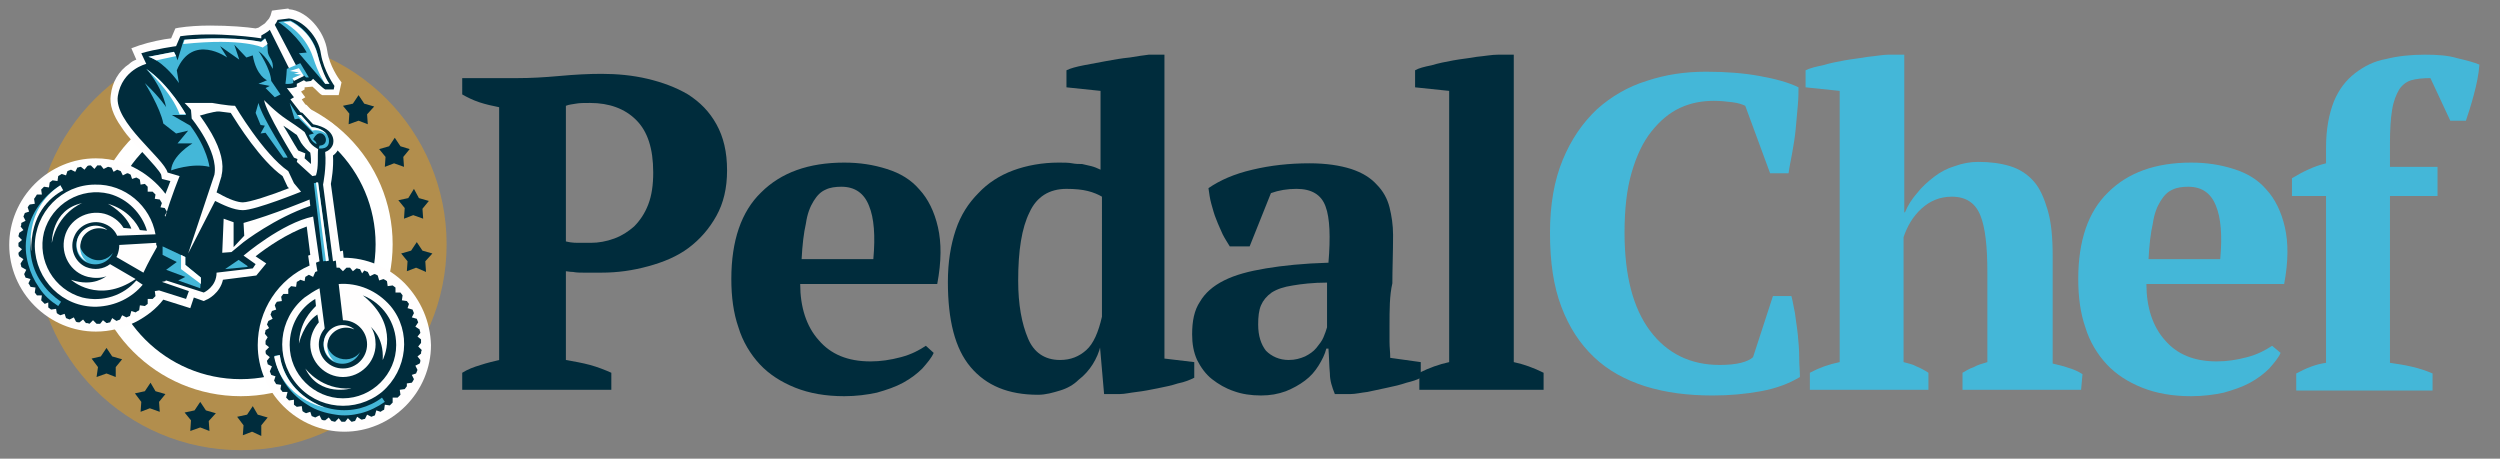 <?xml version="1.0" encoding="utf-8"?>
<!-- Generator: Adobe Illustrator 26.0.1, SVG Export Plug-In . SVG Version: 6.00 Build 0)  -->
<svg version="1.1" id="Layer_1" xmlns="http://www.w3.org/2000/svg" xmlns:xlink="http://www.w3.org/1999/xlink" x="0px" y="0px"
	 viewBox="0 0 352.1 64.6" style="enable-background:new 0 0 352.1 64.6;" xml:space="preserve">
<rect x="0" y="0" width="352.1" height="64.6" fill="#808080" stroke="none"/>
<style type="text/css">
	.st0{fill:#B28E4D;}
	.st1{fill:#FFFFFF;}
	.st2{fill:#002C3C;}
	.st3{fill:#FFFEFE;}
	.st4{fill:#44B7D8;}
</style>
<g>
	<ellipse class="st0" cx="33.9" cy="34.4" rx="29" ry="29"/>
	<ellipse class="st1" cx="33.9" cy="34.4" rx="21.4" ry="21.4"/>
	<ellipse class="st2" cx="33.9" cy="34.4" rx="19" ry="19"/>
	<g>
		<path class="st3" d="M57,39.9c-2.3-2.3-5.4-3.6-8.6-3.6h0l-0.1-1l-0.4,0.1l-1.3-9.5c0.1-0.6,0.4-2.2,0.3-4c0.6-0.4,0.9-1.1,1-1.5
			c0.1-0.3,0.2-1.1-0.3-2.1c-0.5-0.9-1.5-1.5-2.9-1.9l-1.5-1.6L43,14.7L42.5,14l0.5-0.3l-0.6-0.8c0,0,0,0,0,0l0.5-0.3v-0.3l0,0
			l1.1-0.1c0.5,0.4,0.9,0.9,1.2,1.1l0.2,0.1l2.3,0l0.4-1.8l-0.3-0.4c0,0-1.4-1.9-1.7-4c-0.4-2.9-2.9-5.7-5.4-5.9l-0.1-0.1L39,1.4
			l-0.7,0.1l-0.2,0.7c0,0-0.1,0.2-0.2,0.4l-0.6,0.7c-0.3,0.2-0.6,0.4-0.9,0.6L36,4c-1.3-0.2-3.7-0.4-6.4-0.4c-1.6,0-3.1,0.1-4.4,0.3
			L24.7,4l-0.6,1.4c-1,0.1-3,0.5-4.5,1l-1.1,0.4l0.7,1.6c-0.3,0.1-0.7,0.3-1,0.6c-1.5,1-2.4,2.6-2.6,4.4c-0.2,1.3,0.3,2.8,1.5,4.5
			c0.9,1.4,2.2,2.7,3.3,3.9c0.9,1,2.1,2.3,2.3,2.8l0.1,0.6l1.2,0.3c-0.2,0.5-0.4,1.1-0.7,1.8c-0.9-1.2-2-2.2-3.2-3
			c-2-1.3-4.2-2-6.6-2c-3.2,0-6.3,1.3-8.6,3.6s-3.6,5.4-3.6,8.6c0,3.2,1.3,6.3,3.6,8.6s5.4,3.6,8.6,3.6c2,0,3.9-0.5,5.7-1.4
			c1.5-0.8,2.8-1.8,3.8-3.1l3.8,1.2l0.5-1.5l1.4,0.5l0.4-0.2c0.1,0,1.9-0.9,2.3-2.8l4.7-0.6l1.4-1.7L36,36.1
			c1.5-1.2,4.4-3.2,7.2-4.2l0.5,4l-0.3,0.1l0.2,1.4c-4.4,1.9-7.3,6.3-7.3,11.2c0,3.2,1.3,6.3,3.6,8.6c2.3,2.3,5.4,3.6,8.6,3.6
			s6.3-1.3,8.6-3.6c2.3-2.3,3.6-5.4,3.6-8.6C60.6,45.3,59.3,42.3,57,39.9z M29.8,18.8c-0.7-1.2-1.4-2.2-1.7-2.6
			c0-0.3-0.1-0.5-0.1-0.7h1.8c0.3,0.1,1.7,0.3,2.7,0.4c1,1.6,4.2,6.7,7.3,8.9l0.7,1.5l0.2,0.2c-2.5,1-5.6,2-6.5,2
			c-0.7,0-1.9-0.4-3.3-1.2l-0.4-0.2l0.7-2.3v-0.1C31.6,23.1,31.1,21.1,29.8,18.8z M43.7,21.5c0.1,0.6,0.1,1.1,0.1,1.6l-0.9-0.8
			l0.1-0.7L42,21.2c-0.7-1.1-1.4-2.4-2.1-3.5c1.1,0.7,1.7,1.2,1.9,1.3c0.1,0.2,0.3,0.5,0.6,1.1C42.8,20.7,43.3,21.2,43.7,21.5z"/>
		<g>
			<g>
				<path class="st2" d="M59.3,48.3c0-0.2,0-0.3,0-0.5l-0.5-0.4l0.4-0.5c0-0.2-0.1-0.3-0.1-0.5L58.5,46l0.4-0.6
					c-0.1-0.2-0.1-0.3-0.2-0.5L58,44.7l0.3-0.6c-0.1-0.2-0.1-0.3-0.2-0.5l-0.7-0.2l0.2-0.6c-0.1-0.1-0.2-0.3-0.3-0.4l-0.7-0.1
					l0.1-0.7l0,0c-0.1-0.1-0.2-0.3-0.3-0.4h-0.7l0-0.7c-0.1-0.1-0.3-0.2-0.4-0.3l-0.7,0.1l-0.1-0.7c-0.1-0.1-0.3-0.2-0.5-0.3
					l-0.6,0.2l-0.2-0.7c-0.2-0.1-0.3-0.2-0.5-0.2l-0.6,0.3l-0.3-0.6c-0.2-0.1-0.3-0.1-0.5-0.2L51,38.5l-0.3-0.6
					c-0.2,0-0.3-0.1-0.5-0.1l-0.5,0.4l-0.4-0.5c-0.2,0-0.4,0-0.5,0l-0.5,0.5l-0.5-0.5c-0.1,0-0.3,0-0.4,0l-0.1-1l-0.4,0.1L45.5,26
					c0,0,0.5-2.4,0.3-4.6c0.9-0.3,1.1-1.1,1.1-1.1s0.7-2.1-2.8-2.8l-1.5-1.6l-0.3-0.1L40.9,14l0.5-0.3l-1-1.3c0,0,0.8,0.1,1.4-0.2
					v-0.4l1-0.5l0.3,0.2l0.7-0.1l0.3-0.3c0,0,1.3,1.3,1.7,1.5l1.2,0l0.1-0.5c0,0-1.5-2.1-1.9-4.5c-0.3-2.4-2.6-4.8-4.5-5l-1.6,0.2
					c0,0-0.1,0.3-0.4,0.7l3.2,6.1h-1.2L38,4.2c-0.3,0.3-0.7,0.5-1.2,0.8l0,0.4c0,0-6.3-1-11.4-0.3l-0.6,1.4c0,0-2.9,0.4-4.9,1
					l0.7,1.5c0,0-3.4,0.8-4,4.5s6.5,8.8,7,10.8l1.7,0.5c0,0-1.2,2.9-2,5.7l-0.1-0.1l0.3-0.6c-0.1-0.2-0.2-0.3-0.3-0.5l-0.6-0.1
					l0.2-0.6c-0.1-0.2-0.2-0.3-0.3-0.5l-0.7-0.1l0.1-0.6c-0.1-0.1-0.3-0.3-0.4-0.4l-0.7,0v-0.7c-0.1-0.1-0.3-0.3-0.4-0.4l-0.6,0.1
					l-0.1-0.7c-0.1-0.1-0.3-0.2-0.5-0.3l-0.6,0.2l-0.2-0.6c-0.2-0.1-0.3-0.2-0.5-0.2l-0.6,0.3l-0.3-0.6c-0.2-0.1-0.3-0.1-0.5-0.2
					l-0.5,0.3l-0.3-0.6c-0.2,0-0.3-0.1-0.5-0.1l-0.6,0.3l-0.4-0.5c-0.2,0-0.4,0-0.5,0l-0.4,0.5l-0.5-0.5c-0.2,0-0.4,0-0.5,0.1
					l-0.4,0.5l-0.5-0.4c-0.2,0-0.3,0.1-0.5,0.1l-0.3,0.6l-0.6-0.3c-0.2,0.1-0.3,0.1-0.5,0.2l-0.2,0.6l-0.6-0.2
					c-0.2,0.1-0.3,0.2-0.5,0.3l-0.1,0.7l-0.7-0.1c-0.1,0.1-0.3,0.2-0.4,0.3l-0.1,0.7l-0.7-0.1c-0.1,0.1-0.3,0.3-0.4,0.4l0.1,0.7
					l-0.7,0C5,27.7,4.9,27.9,4.8,28l0.1,0.7l-0.7,0.1C4.1,28.9,4,29,3.9,29.2l0.2,0.6L3.5,30c-0.1,0.2-0.1,0.3-0.2,0.5l0.3,0.6
					l-0.6,0.3C3,31.6,3,31.8,2.9,31.9l0.4,0.5l-0.6,0.4c0,0.2-0.1,0.3-0.1,0.5l0.5,0.5l-0.5,0.4c0,0.1,0,0.3,0,0.4c0,0,0,0.1,0,0.1
					l0.5,0.4l-0.5,0.5c0,0.2,0,0.3,0.1,0.5l0.6,0.4l-0.4,0.6c0,0.2,0.1,0.3,0.1,0.5L3.7,38l-0.3,0.6c0.1,0.2,0.1,0.3,0.2,0.5
					l0.7,0.2L4,39.9c0.1,0.1,0.2,0.3,0.3,0.5l0.7,0.1l-0.1,0.7c0.1,0.1,0.2,0.3,0.3,0.4l0.7,0l-0.1,0.7c0.1,0.1,0.5,0.5,0.5,0.5
					l0.5-0.2l0,0.7c0.1,0.1,0.3,0.2,0.4,0.3l0.7-0.1L8,44.1c0.1,0.1,0.3,0.2,0.5,0.3l0.6-0.2l0.2,0.6c0.2,0.1,0.3,0.1,0.5,0.2
					l0.6-0.3l0.3,0.6c0.2,0.1,0.3,0.1,0.5,0.1l0.5-0.4l0.4,0.5c0.2,0,0.3,0,0.5,0.1l0.5-0.5l0.5,0.5h0c0.2,0,0.3,0,0.5,0l0.4-0.5
					l0.5,0.4c0.2,0,0.3-0.1,0.5-0.1l0.3-0.6l0.6,0.4c0.2-0.1,0.3-0.1,0.5-0.2l0.3-0.6l0.6,0.3c0.2-0.1,0.3-0.1,0.5-0.2l0.2-0.7
					l0.6,0.2c0.1-0.1,0.3-0.2,0.5-0.3l0.1-0.7l0.7,0.1c0.1-0.1,0.3-0.2,0.4-0.3v-0.7l0.7,0c0.1-0.1,0.3-0.3,0.4-0.4l-0.1-0.7
					l0.6-0.1l3.8,1.2l0.4-1.1l-3.8-1.3l0.5-0.1c0,0,0-0.1,0.1-0.1l5.3,1.7c0,0,1.8-0.8,1.8-2.8l5.1-0.6l0.4-0.6l-1.7-1.2
					c0,0,5.4-4.6,9.8-5.5l0.9,6.3L44.5,37l0.2,1.2c-0.1,0-0.2,0.1-0.3,0.1L44.1,39l-0.6-0.3c-0.2,0.1-0.3,0.2-0.5,0.3l-0.1,0.6
					l-0.6-0.2c-0.1,0.1-0.3,0.2-0.5,0.3l-0.1,0.7l-0.7-0.1c-0.1,0.1-0.3,0.3-0.4,0.4l0,0.7h-0.7c-0.1,0.1-0.2,0.3-0.3,0.4l0.1,0.6
					l-0.7,0.1c-0.1,0.1-0.2,0.3-0.3,0.5l0.2,0.6l-0.6,0.2c-0.1,0.2-0.1,0.3-0.2,0.5l0.3,0.6l-0.6,0.3c-0.1,0.2-0.1,0.3-0.2,0.5
					l0.3,0.5l-0.5,0.3c0,0.2-0.1,0.4-0.1,0.5l0.4,0.5L37.4,48c0,0.2,0,0.4,0,0.5l0.5,0.4l-0.5,0.5c0,0.2,0,0.4,0.1,0.5l0.5,0.4
					l-0.4,0.5c0,0.2,0.1,0.3,0.1,0.5l0.6,0.3L38,52.3c0.1,0.2,0.1,0.3,0.2,0.5l0.6,0.2l-0.2,0.6c0.1,0.2,0.2,0.3,0.3,0.5l0.7,0.1
					l-0.1,0.6c0.1,0.1,0.2,0.3,0.3,0.4l0.7,0L40.3,56c0.1,0.1,0.3,0.3,0.4,0.4l0.7-0.1l0,0.7c0.1,0.1,0.3,0.2,0.4,0.3l0.7-0.1
					l0.1,0.7c0.1,0.1,0.3,0.2,0.5,0.3l0.6-0.2l0.2,0.6c0.2,0.1,0.3,0.1,0.5,0.2l0.6-0.3l0.3,0.6c0.2,0.1,0.3,0.1,0.5,0.1l0.5-0.4
					l0.4,0.5c0.2,0,0.3,0.1,0.5,0.1l0.5-0.5l0.4,0.5c0.2,0,0.3,0,0.5,0l0.4-0.5l0.5,0.5c0.2,0,0.3-0.1,0.5-0.1l0.3-0.6l0.6,0.4
					c0.2,0,0.3-0.1,0.5-0.1l0.3-0.6l0.6,0.3c0.2-0.1,0.3-0.1,0.5-0.2l0.2-0.7l0.6,0.2c0.1-0.1,0.3-0.2,0.5-0.3l0.1-0.7l0.7,0.1
					c0.1-0.1,0.2-0.2,0.3-0.3c0,0,0.1-0.1,0.1-0.1l0-0.7l0.7,0c0.1-0.1,0.3-0.3,0.4-0.4l-0.1-0.7l0.7-0.1c0.1-0.1,0.2-0.3,0.3-0.4
					L57.3,54l0.7-0.1c0.1-0.1,0.2-0.3,0.3-0.5l-0.3-0.6l0.6-0.2c0.1-0.2,0.1-0.3,0.2-0.5l-0.3-0.6l0.6-0.3c0.1-0.2,0.1-0.3,0.1-0.5
					l-0.4-0.5l0.5-0.4c0-0.2,0-0.3,0.1-0.5l-0.5-0.5L59.3,48.3z M13.6,43.2c-4.8,0.1-8.6-3.8-8.7-8.5C4.9,29.9,8.7,26,13.4,26
					c4.2-0.1,7.8,3,8.5,7l-5.4,0.2c-0.3-0.7-0.9-1.3-1.6-1.6c-1.7-0.8-3.7,0-4.4,1.6c-0.8,1.7,0,3.7,1.6,4.4
					c1.2,0.5,2.5,0.3,3.4-0.4l3.6,2.1c-5.3,3.6-9.1,0.1-9.1,0.1c3.2,1.1,4.9-0.5,5-0.5c-0.8,0.3-1.7,0.3-2.6,0.1
					c-2.5-0.6-3.9-3.2-3.3-5.6c0.6-2.5,3.2-3.9,5.6-3.3c1.1,0.3,2.1,1,2.7,2l1.1,0.1c-0.8-2.2-3.3-3.5-3.3-3.5
					c2.8,0.8,4.1,2.8,4.5,3.7l1,0.1c-0.7-2.4-2.7-4.5-5.3-5.2c-4-1-8.1,1.4-9.2,5.4c-1,4,1.4,8.1,5.4,9.2c2.9,0.7,5.8-0.3,7.6-2.4
					l0.9,0.6C18.6,41.9,16.3,43.1,13.6,43.2z M7.3,34.2c0,0-0.1-4.7,4.3-5.6C11.5,28.6,8.1,30,7.3,34.2z M22.1,34.8
					c-0.4,0.7-1.2,2.1-1.9,3.6l-3.8-2.2c0-0.1,0.1-0.1,0.1-0.2c0.2-0.5,0.3-1,0.3-1.5l5.2-0.3c0,0.1,0,0.2,0,0.3
					C22.1,34.6,22.1,34.6,22.1,34.8z M30.3,28.3l-3.8,7.4l3.7-11.1c0.6-3.3-3.2-7.9-3.2-7.9s-0.1-1.1-0.1-1.2S26,14.5,26,14.5h3.9
					c0,0,2.2,0.4,3.2,0.4c0,0,4,6.8,7.5,9.2l0.8,1.7l1,1.2c0,0-6.4,2.6-8.2,2.6C32.9,29.6,31.3,28.8,30.3,28.3z M34.3,34.1l-1.7,1.4
					l-1.3,0.1l0.2-4.8l1.4,0.5v3.5l1.5-1.6l-0.1-1.8c4-1.1,9.3-3.3,9.3-3.3l0.1,0.9C38.7,30.7,34.3,34.1,34.3,34.1z M44.5,24.7
					L44,24.8l-2.2-2l0.1-0.4l-0.5-0.2c0,0-4-6.5-4.2-8.1c0,0,1.6,1.7,3.3,2.8c1.7,1.1,2.4,1.7,2.4,1.7s0.6,1.2,0.6,1.2
					c0.3,0.7,1.3,1.2,1.3,1.2l0,0C44.7,22,44.9,23.5,44.5,24.7z M53.8,55.2c-3.7,3-9.1,2.5-12.1-1.2c-3-3.7-2.5-9.1,1.2-12.1
					c0.7-0.5,1.3-0.9,2.1-1.3l1.1,8.5l0.4,0v0l0.5-0.1l1.8-0.1l0-0.1l0.3-0.1v-1.4l-0.6-0.5L47.7,40c2.7-0.2,5.4,0.9,7.3,3.1
					C58,46.7,57.4,52.1,53.8,55.2z"/>
				<path class="st2" d="M51.1,41.6c5.4,4.3,2.8,9.1,2.8,9.1c0.2-3.3-1.7-4.6-1.7-4.7c0.5,0.7,0.7,1.6,0.7,2.5
					c0,2.5-2.1,4.6-4.6,4.6c-2.5,0-4.6-2.1-4.6-4.6c0-1.2,0.5-2.3,1.2-3.1l-0.2-1.1c-2,1.3-2.6,4.1-2.6,4.1c0.1-3,1.7-4.6,2.4-5.3
					l-0.1-1c-2.2,1.3-3.6,3.7-3.6,6.5c0,4.1,3.4,7.5,7.5,7.5c4.1,0,7.5-3.4,7.5-7.5C55.8,45.4,53.9,42.7,51.1,41.6z M43,51.9
					c0.1,0.1,2.3,3.1,6.5,2.8C49.5,54.7,45,56,43,51.9z"/>
			</g>
			<path class="st4" d="M46.4,11.8h-0.6l0,0l-3.7-4.3l1.1-0.1c0,0-1.2-2.4-4-4.3l0.7-0.1l1-0.1c0,0,2.9,1.3,3.8,4.6
				C45.4,10.9,46.4,11.8,46.4,11.8z"/>
			<path class="st4" d="M39.5,13.3l-0.8,0.4l-1.3-1.3l0.6-0.3l-1.6-0.3l1.2-0.5c0,0-1.5-0.6-2-3.5l-0.9,0.3l-1.7-1.8l0.7,2.1
				l-2.7-1.9L32,8.1c0,0-4.9-3.5-7.1,1.8l0.3,1.8c0,0-1.3-2-3.2-3.2c-0.4-0.2-0.7-0.4-1.1-0.5l3.6-0.7l0.3,0.6L25,8.5l0.7-2.3
				l0.2-0.6c0,0,6.3-0.6,10.8,0.3l0.6-0.5c0,0,0.2,0.3,0.3,0.8c0.1,0.3,0.1,0.6,0.1,0.9c0,1,0.9,1.3,0.7,2.6c0,0-0.8-1.7-2-2.5
				c0.1,0.1,1.7,2.5,1.8,4.2L39.5,13.3z"/>
			<path class="st4" d="M29.5,23.5C27,22.9,24.1,24,24.1,24c0.1-2.1,3-3.8,3-3.8h-2.1l1.5-1.8l-1.7,0.4L23,17.4
				c-0.4-2.2-2.6-5.7-2.6-5.7c2.2,2.1,3,3.4,3,3.4c-0.7-3.2-2.8-5.4-2.8-5.4l0,0c3.3,2.2,5.6,6.5,5.6,6.5h-2l2.6,1.5
				C29.2,20.9,29.5,23.5,29.5,23.5z"/>
			<path class="st4" d="M36.4,14.5L36,15.9l0.7,1.7l0.6,0.1l-0.6,1.1l0.7-0.1l2.5,3.5h0.6C40.7,22.3,37,16.8,36.4,14.5z"/>
			<polygon class="st4" points="44.8,25.7 46.3,36.7 45.5,36.8 44.2,25.8 			"/>
			<path class="st3" d="M46.4,11.8h-0.6l0,0c-0.1-0.1-1-1.5-1.7-3.7c-1.2-3.6-4.2-5-4.2-5l1-0.1c0,0,2.9,1.3,3.8,4.6
				S46.4,11.8,46.4,11.8z"/>
			<path class="st3" d="M37.7,6.2L37,6.7c0,0-2.7-1.4-11.2-0.5l0.2-0.6c0,0,6.3-0.6,10.8,0.3l0.6-0.5C37.3,5.4,37.5,5.7,37.7,6.2z"
				/>
			<path class="st3" d="M24.8,7.9L22,8.5c-0.4-0.2-0.7-0.4-1.1-0.5l3.6-0.7L24.8,7.9z"/>
			<path class="st3" d="M26.2,16.1h-0.9c-1.1-3.1-4.6-6.3-4.7-6.4C23.9,12,26.2,16.1,26.2,16.1z"/>
			<circle class="st2" cx="48.3" cy="48.5" r="3.4"/>
			<g>
				<path class="st4" d="M8.6,42.5l-0.4,0.6c-1.1-0.7-2-1.5-2.7-2.6c-0.7-1-1.2-2.1-1.5-3.2c-0.4-1.4-0.5-2.8-0.2-4.3
					c0.4-2.6,1.9-4.9,4.1-6.5c0.2-0.1,0.4-0.3,0.6-0.4l0.3,0.6c-0.2,0.1-0.4,0.2-0.6,0.4c-2,1.4-3.4,3.6-3.8,6s0.1,4.9,1.6,6.9
					C6.7,41,7.6,41.8,8.6,42.5z"/>
			</g>
			<polygon class="st4" points="33.6,36.6 31.7,37.9 34.8,37.6 34.9,37.5 			"/>
			<polygon class="st4" points="28.2,40.6 28.3,39.1 26.1,37.3 26.1,36.2 22.9,34.7 22.9,35.9 24.9,36.9 23.4,38 26.1,39 25.1,39.5 
							"/>
			<polygon class="st3" points="25.5,35.9 25.5,37.9 28.3,40 28.3,39.1 26.1,37.3 26.1,36.2 			"/>
			<path class="st4" d="M46.3,19.5c0,0-0.1-0.2-0.2-0.5c-0.3-0.4-0.9-1-2.2-1.1l-1.5-1.7l-0.5,0l-1.1-1.7l0.7,2.3l0.6-0.1l2.1,2.1
				L43.5,19c0,0,0.3,1,1.1,1.3L44.5,20l-0.4-0.4l0.2-0.3c0,0,0.4-0.7,1-0.5c0.8,0.3,0.9,1.7-0.3,1.7l-0.1,0.4
				C44.9,20.9,46.6,21.2,46.3,19.5z"/>
			<path class="st3" d="M46.1,19c0,0-0.9-0.9-2.1-0.6l-2.1-2.2l0.5,0l1.5,1.7C45.2,18,45.8,18.6,46.1,19z"/>
			<polygon class="st3" points="46.3,36.7 44.8,25.7 44.5,25.7 45.9,36.8 			"/>
			<path class="st3" d="M8.9,26.8c-1.9,1-4.6,3.4-4.5,8.6c0,0-1.1-5.9,4.1-9.3L8.9,26.8z"/>
			<g>
				<path class="st4" d="M53.8,56l0.4,0.6c-1,0.7-2.2,1.3-3.4,1.6c-1.2,0.3-2.4,0.4-3.5,0.2c-1.4-0.2-2.8-0.6-4-1.4
					c-2.3-1.4-3.9-3.6-4.5-6.2c-0.1-0.3-0.1-0.5-0.1-0.7l0.7-0.1c0,0.2,0.1,0.4,0.1,0.7c0.6,2.4,2.1,4.4,4.2,5.7
					c2.1,1.3,4.6,1.7,7,1.1C51.8,57.2,52.9,56.7,53.8,56z"/>
			</g>
			<path class="st3" d="M39.4,50c0.3,2.1,1.5,5.5,6.3,7.4c0,0-5.9-1.1-7.1-7.2L39.4,50z"/>
			<path class="st4" d="M15.9,35.6C15.9,35.6,15.9,35.6,15.9,35.6c-0.6,1.4-2.2,2-3.6,1.4s-1.9-2.2-1.3-3.6c0.1-0.2,0.2-0.3,0.3-0.5
				c-0.5,1.3,0.1,2.8,1.3,3.4C13.8,37,15.2,36.6,15.9,35.6z"/>
			<path class="st3" d="M12.3,36.9C12.3,36.9,12.2,36.9,12.3,36.9c-1.4-0.7-1.9-2.4-1.2-3.7c0.7-1.3,2.3-1.8,3.6-1.1
				c0.2,0.1,0.3,0.2,0.4,0.3c-1.3-0.6-2.8-0.1-3.5,1.1C11,34.8,11.3,36.2,12.3,36.9z"/>
			<g>
				<path class="st4" d="M50.7,49.6C50.7,49.6,50.7,49.6,50.7,49.6c-0.6,1.4-2.2,2-3.6,1.4c-1.3-0.6-1.9-2.2-1.3-3.6
					c0.1-0.2,0.2-0.3,0.3-0.5c-0.5,1.3,0.1,2.8,1.3,3.4C48.6,50.9,50,50.6,50.7,49.6z"/>
				<path class="st3" d="M47.1,50.9C47.1,50.9,47,50.9,47.1,50.9c-1.4-0.7-1.9-2.4-1.2-3.7c0.7-1.3,2.3-1.8,3.6-1.1
					c0.2,0.1,0.3,0.2,0.4,0.3c-1.3-0.6-2.8-0.1-3.5,1.1C45.8,48.7,46.1,50.1,47.1,50.9z"/>
			</g>
			<path class="st4" d="M40.2,11.8c0,0,0.5,0.1,1.1-0.1v-0.4l1.5-0.7l0.3,0.3h0.4l-1.2-2l-1.9,0.8C40.4,9.8,40.3,11.2,40.2,11.8z"/>
			<polygon class="st3" points="42.8,10.7 42.1,9.6 40.8,10 42.1,10.2 41.4,10.4 42.4,10.5 41.2,11 41.4,11.4 			"/>
		</g>
	</g>
	<polygon class="st2" points="50.5,17 49.1,17.5 49.2,16 48.3,14.9 49.7,14.6 50.5,13.4 51.3,14.6 52.7,15 51.7,16.1 51.8,17.5 	"/>
	<polygon class="st2" points="58.6,37.7 57.3,38.2 57.4,36.8 56.5,35.7 57.9,35.3 58.7,34.1 59.5,35.3 60.9,35.7 59.9,36.8 60,38.3 
			"/>
	<polygon class="st2" points="55.5,23 54.2,23.5 54.3,22.1 53.4,21 54.8,20.6 55.6,19.4 56.4,20.6 57.7,21 56.8,22.1 56.9,23.5 	"/>
	<polygon class="st2" points="58.2,30.3 56.9,30.8 57,29.3 56.1,28.2 57.5,27.9 58.3,26.6 59,27.9 60.4,28.3 59.5,29.4 59.6,30.8 	
		"/>
	<polygon class="st2" points="35.5,60.8 34.2,61.3 34.3,59.9 33.4,58.7 34.8,58.4 35.6,57.2 36.3,58.4 37.7,58.8 36.8,59.9 
		36.8,61.4 	"/>
	<polygon class="st2" points="28.2,60.2 26.8,60.7 26.9,59.2 26,58.1 27.4,57.8 28.2,56.6 29,57.8 30.4,58.2 29.4,59.3 29.5,60.7 	
		"/>
	<polygon class="st2" points="21.1,57.5 19.8,58 19.9,56.6 19,55.4 20.4,55.1 21.2,53.9 21.9,55.1 23.3,55.5 22.4,56.6 22.5,58 	"/>
	<polygon class="st2" points="15,52.6 13.6,53.1 13.8,51.7 12.9,50.5 14.2,50.2 15,49 15.8,50.2 17.2,50.6 16.3,51.7 16.3,53.1 	"/>
</g>
<g>
	<path class="st2" d="M79.7,50.7c1.1,0.2,2.3,0.4,3.4,0.7c1.1,0.3,2.1,0.7,3,1.1v2.4H65.1v-2.4c0.8-0.5,1.6-0.8,2.6-1.1
		c0.9-0.3,1.8-0.5,2.6-0.7V15.1c-1-0.2-1.9-0.4-2.8-0.7c-0.9-0.3-1.7-0.7-2.4-1.1V11h7.9c1.7,0,3.6-0.1,5.8-0.3
		c2.2-0.2,4.1-0.3,5.9-0.3c2.2,0,4.4,0.2,6.5,0.7s4,1.2,5.7,2.2c1.7,1.1,3,2.4,4,4.2s1.5,3.9,1.5,6.5c0,2.5-0.5,4.6-1.5,6.4
		c-1,1.8-2.3,3.3-3.9,4.5c-1.6,1.2-3.5,2-5.7,2.6c-2.2,0.6-4.3,0.9-6.6,0.9c-0.2,0-0.5,0-1,0c-0.5,0-0.9,0-1.5,0c-0.5,0-1,0-1.5-0.1
		c-0.5,0-0.8-0.1-1-0.1L79.7,50.7L79.7,50.7z M83.1,14.5c-0.8,0-1.5,0-2,0.1c-0.5,0.1-0.9,0.1-1.4,0.3V34c0.4,0.1,0.9,0.2,1.7,0.2
		c0.7,0,1.3,0,1.8,0c1.1,0,2.2-0.2,3.3-0.6c1.1-0.4,2-1,2.8-1.7c0.8-0.8,1.5-1.8,2-3.1c0.5-1.3,0.7-2.8,0.7-4.5
		c0-3.4-0.8-5.8-2.4-7.4C88,15.3,85.8,14.5,83.1,14.5z"/>
	<path class="st2" d="M131.5,49.7c-0.3,0.7-0.9,1.4-1.6,2.2c-0.7,0.7-1.6,1.4-2.7,2c-1.1,0.6-2.3,1-3.7,1.4
		c-1.4,0.3-2.9,0.5-4.6,0.5c-2.6,0-4.9-0.4-6.9-1.2c-2-0.8-3.7-1.9-5-3.3c-1.3-1.4-2.4-3.2-3-5.2c-0.7-2-1-4.3-1-6.8
		c0-5.4,1.4-9.5,4.2-12.2c2.8-2.8,6.7-4.2,11.7-4.2c2.2,0,4.1,0.3,6,0.9c1.9,0.6,3.4,1.5,4.6,2.9c1.2,1.3,2.1,3.1,2.6,5.3
		s0.5,4.8-0.1,8h-19.3c0,3.3,0.9,6,2.6,7.9c1.7,2,4.1,3,7.3,3c1.4,0,2.8-0.2,4.3-0.6c1.5-0.4,2.6-1,3.5-1.6L131.5,49.7z M118.5,26.3
		c-0.8,0-1.6,0.1-2.2,0.4c-0.7,0.3-1.2,0.8-1.7,1.6c-0.5,0.8-0.9,1.8-1.1,3.2c-0.3,1.3-0.5,3-0.6,5h10.1c0.3-3.3,0.1-5.8-0.6-7.5
		C121.7,27.2,120.4,26.3,118.5,26.3z"/>
	<path class="st2" d="M155,48.7c-0.2,0.9-0.6,1.8-1.1,2.6c-0.5,0.8-1.2,1.6-2,2.2c-0.7,0.7-1.6,1.2-2.6,1.5s-2,0.6-3.1,0.6
		c-4.2,0-7.3-1.3-9.5-3.9s-3.2-6.6-3.2-12c0-2.8,0.4-5.2,1.1-7.3c0.7-2.1,1.8-3.8,3.2-5.2c1.3-1.4,3-2.5,4.9-3.2
		c1.9-0.7,4.1-1.1,6.4-1.1c0.7,0,1.4,0,1.9,0.1s1,0.1,1.4,0.1c0.4,0.1,0.9,0.2,1.3,0.3c0.4,0.1,0.9,0.3,1.3,0.5V12.8l-4.8-0.5V9.9
		c0.6-0.3,1.4-0.5,2.4-0.7c1-0.2,2.1-0.4,3.2-0.6c1.1-0.2,2.2-0.4,3.3-0.5c1.1-0.2,2-0.3,2.7-0.4h2.2v42.8l4.2,0.5v2.2
		c-0.6,0.3-1.3,0.6-2.3,0.8c-0.9,0.3-1.9,0.5-2.9,0.7c-1,0.2-2,0.4-2.9,0.5c-0.9,0.1-1.7,0.3-2.4,0.3h-2.2l-0.6-6.9L155,48.7
		L155,48.7z M149.3,50.7c1.5,0,2.7-0.5,3.7-1.4c1-0.9,1.7-2.5,2.2-4.7V27.7c-0.5-0.3-1.2-0.6-2-0.8c-0.8-0.2-1.8-0.3-3-0.3
		c-2.4,0-4.2,1.1-5.2,3.3c-1.1,2.2-1.6,5.4-1.6,9.6c0,3.4,0.5,6.1,1.4,8.2C145.6,49.6,147.1,50.7,149.3,50.7z"/>
	<path class="st2" d="M195.7,45.8c0,0.9,0,1.7,0,2.4c0,0.7,0.1,1.4,0.1,2.2l4.3,0.6v2.2c-0.5,0.3-1.2,0.5-2,0.7
		c-0.9,0.3-1.7,0.5-2.7,0.7c-0.9,0.2-1.9,0.4-2.8,0.6c-0.9,0.1-1.7,0.3-2.4,0.3H188c-0.4-1-0.7-1.9-0.7-2.9c-0.1-1-0.1-2.2-0.2-3.5
		h-0.3c-0.2,0.8-0.6,1.6-1.1,2.4c-0.5,0.8-1.1,1.5-1.9,2.1c-0.8,0.6-1.7,1.1-2.7,1.5c-1.1,0.4-2.2,0.6-3.5,0.6
		c-1.4,0-2.7-0.2-3.8-0.6c-1.2-0.4-2.2-1-3.1-1.7c-0.9-0.7-1.6-1.7-2.1-2.7c-0.5-1.1-0.7-2.3-0.7-3.6c0-1.9,0.3-3.4,1.1-4.6
		c0.7-1.2,1.8-2.2,3.4-3s3.5-1.3,5.9-1.7c2.4-0.4,5.3-0.7,8.8-0.8c0.3-3.6,0.2-6.3-0.4-7.9c-0.6-1.7-2-2.5-4.1-2.5
		c-1.3,0-2.5,0.2-3.6,0.6l-3,7.5h-2.8c-0.3-0.5-0.7-1.1-1-1.7c-0.3-0.7-0.6-1.3-0.9-2.1c-0.3-0.7-0.5-1.5-0.7-2.2
		c-0.2-0.7-0.3-1.5-0.4-2.2c1.6-1.1,3.6-2,6.2-2.6c2.5-0.6,5.2-0.9,8-0.9c2.4,0,4.3,0.3,5.9,0.8c1.5,0.5,2.7,1.2,3.6,2.2
		c0.9,0.9,1.5,2,1.8,3.2c0.3,1.2,0.5,2.5,0.5,3.9c0,2.5-0.1,4.8-0.1,6.8C195.7,41.6,195.7,43.7,195.7,45.8z M181.5,50.7
		c0.9,0,1.6-0.2,2.3-0.5c0.6-0.3,1.2-0.7,1.6-1.2c0.4-0.5,0.8-1,1-1.5s0.4-1,0.5-1.4v-6.3c-2,0-3.6,0.2-4.8,0.4
		c-1.3,0.2-2.2,0.5-3,1c-0.7,0.5-1.2,1.1-1.5,1.8c-0.3,0.7-0.4,1.6-0.4,2.7c0,1.6,0.4,2.8,1.1,3.7C179.1,50.2,180.2,50.7,181.5,50.7
		z"/>
	<path class="st2" d="M217.3,54.9h-17.4v-2.4c1.4-0.7,2.8-1.2,4.2-1.5V12.8l-4.8-0.5V9.9c0.5-0.3,1.3-0.5,2.3-0.7
		c1-0.3,2-0.5,3.1-0.7c1.1-0.2,2.2-0.3,3.3-0.5c1.1-0.1,2.1-0.3,3-0.3h2.2V51c1.4,0.3,2.8,0.8,4.2,1.5V54.9z"/>
	<path class="st4" d="M249.7,41.7h2.6c0.2,0.7,0.3,1.5,0.5,2.4c0.1,0.9,0.3,2,0.4,3c0.1,1.1,0.2,2.1,0.2,3.2c0,1.1,0.1,2,0.1,2.8
		c-1.5,0.9-3.3,1.6-5.5,2c-2.2,0.4-4.4,0.6-6.8,0.6c-3.5,0-6.6-0.4-9.5-1.3c-2.8-0.9-5.2-2.2-7.2-4.1c-2-1.9-3.5-4.2-4.6-7.1
		c-1.1-2.9-1.6-6.3-1.6-10.4c0-4,0.6-7.4,1.8-10.3c1.2-2.9,2.8-5.2,4.8-7.1c2-1.8,4.4-3.2,7-4c2.7-0.9,5.4-1.3,8.4-1.3
		c2.8,0,5.3,0.2,7.5,0.6c2.2,0.4,4.1,0.9,5.5,1.6c0,0.7,0,1.5-0.1,2.6c-0.1,1.1-0.2,2.2-0.3,3.3c-0.1,1.1-0.3,2.3-0.5,3.4
		c-0.2,1.1-0.4,2-0.5,2.8h-2.6l-3.5-9.5c-0.4-0.2-1-0.4-1.8-0.5c-0.8-0.1-1.7-0.2-2.6-0.2c-1.7,0-3.3,0.3-4.8,1
		c-1.5,0.7-2.8,1.8-4,3.3s-2.1,3.4-2.8,5.8c-0.7,2.4-1,5.2-1,8.5c0,6,1.2,10.6,3.6,13.8c2.4,3.2,5.7,4.8,9.8,4.8
		c1.2,0,2.2-0.1,3-0.3c0.8-0.2,1.4-0.5,1.7-0.8L249.7,41.7z"/>
	<path class="st4" d="M293.1,54.9h-16.7v-2.4c0.5-0.3,1-0.6,1.6-0.8c0.5-0.3,1.2-0.5,1.9-0.7V38.3c0-3.6-0.3-6.3-1-8s-2-2.6-4-2.6
		c-1.7,0-3.1,0.6-4.3,1.7s-2,2.5-2.5,4V51c0.7,0.2,1.3,0.3,1.8,0.6c0.5,0.2,1.1,0.5,1.7,0.9v2.4h-16.7v-2.4c1.3-0.7,2.7-1.2,4.2-1.5
		V12.8l-4.8-0.5V9.9c0.6-0.3,1.4-0.5,2.4-0.7c1-0.3,2-0.5,3.1-0.7c1.1-0.2,2.2-0.3,3.3-0.5c1.1-0.1,2.1-0.3,2.9-0.3h2.2v22.2h0.1
		c0.4-1,1-1.9,1.7-2.7c0.7-0.9,1.5-1.6,2.4-2.3s1.9-1.2,2.9-1.5c1.1-0.4,2.2-0.6,3.3-0.6c1.7,0,3.2,0.2,4.5,0.6
		c1.3,0.4,2.4,1.1,3.3,2.1c0.9,1,1.5,2.4,2,4.1c0.5,1.7,0.7,3.8,0.7,6.5v15.1c0.7,0.2,1.4,0.3,2.2,0.6c0.7,0.2,1.4,0.5,2,0.9
		L293.1,54.9L293.1,54.9z"/>
	<path class="st4" d="M321.2,49.7c-0.3,0.7-0.9,1.4-1.6,2.2c-0.7,0.7-1.6,1.4-2.7,2c-1.1,0.6-2.3,1-3.7,1.4
		c-1.4,0.3-2.9,0.5-4.6,0.5c-2.6,0-4.9-0.4-6.9-1.2c-2-0.8-3.7-1.9-5-3.3c-1.3-1.4-2.4-3.2-3-5.2c-0.7-2-1-4.3-1-6.8
		c0-5.4,1.4-9.5,4.2-12.2c2.8-2.8,6.7-4.2,11.7-4.2c2.2,0,4.1,0.3,6,0.9c1.9,0.6,3.4,1.5,4.6,2.9c1.2,1.3,2.1,3.1,2.6,5.3
		s0.5,4.8-0.1,8h-19.4c0,3.3,0.9,6,2.6,7.9c1.7,2,4.1,3,7.3,3c1.4,0,2.8-0.2,4.3-0.6c1.5-0.4,2.6-1,3.5-1.6L321.2,49.7z M308.2,26.3
		c-0.8,0-1.6,0.1-2.2,0.4c-0.7,0.3-1.2,0.8-1.7,1.6c-0.5,0.8-0.9,1.8-1.1,3.2c-0.3,1.3-0.5,3-0.6,5h10.1c0.3-3.3,0.1-5.8-0.6-7.5
		C311.4,27.2,310.1,26.3,308.2,26.3z"/>
	<path class="st4" d="M341.5,7.7c1.7,0,3.3,0.1,4.6,0.5c1.3,0.3,2.4,0.6,3.1,0.9c-0.1,1.4-0.4,2.8-0.8,4.3c-0.4,1.5-0.8,2.7-1.1,3.6
		h-2.2l-2.8-6c-1.1,0-2,0.1-2.7,0.3c-0.7,0.2-1.3,0.7-1.7,1.3c-0.4,0.7-0.8,1.6-1,2.9c-0.2,1.2-0.3,2.8-0.3,4.8v3.2h6.7v4.1h-6.7
		v23.5c2.2,0.3,4.2,0.7,6,1.5v2.4h-19.2v-2.4c1.3-0.7,2.7-1.3,4.2-1.5V27.6h-4.8v-2.5c1.5-0.9,3.1-1.7,4.8-2.1v-2.2
		c0-2.6,0.4-4.7,1.1-6.5c0.7-1.7,1.7-3,3-4s2.7-1.7,4.4-2C337.7,7.9,339.5,7.7,341.5,7.7z"/>
</g>
</svg>
